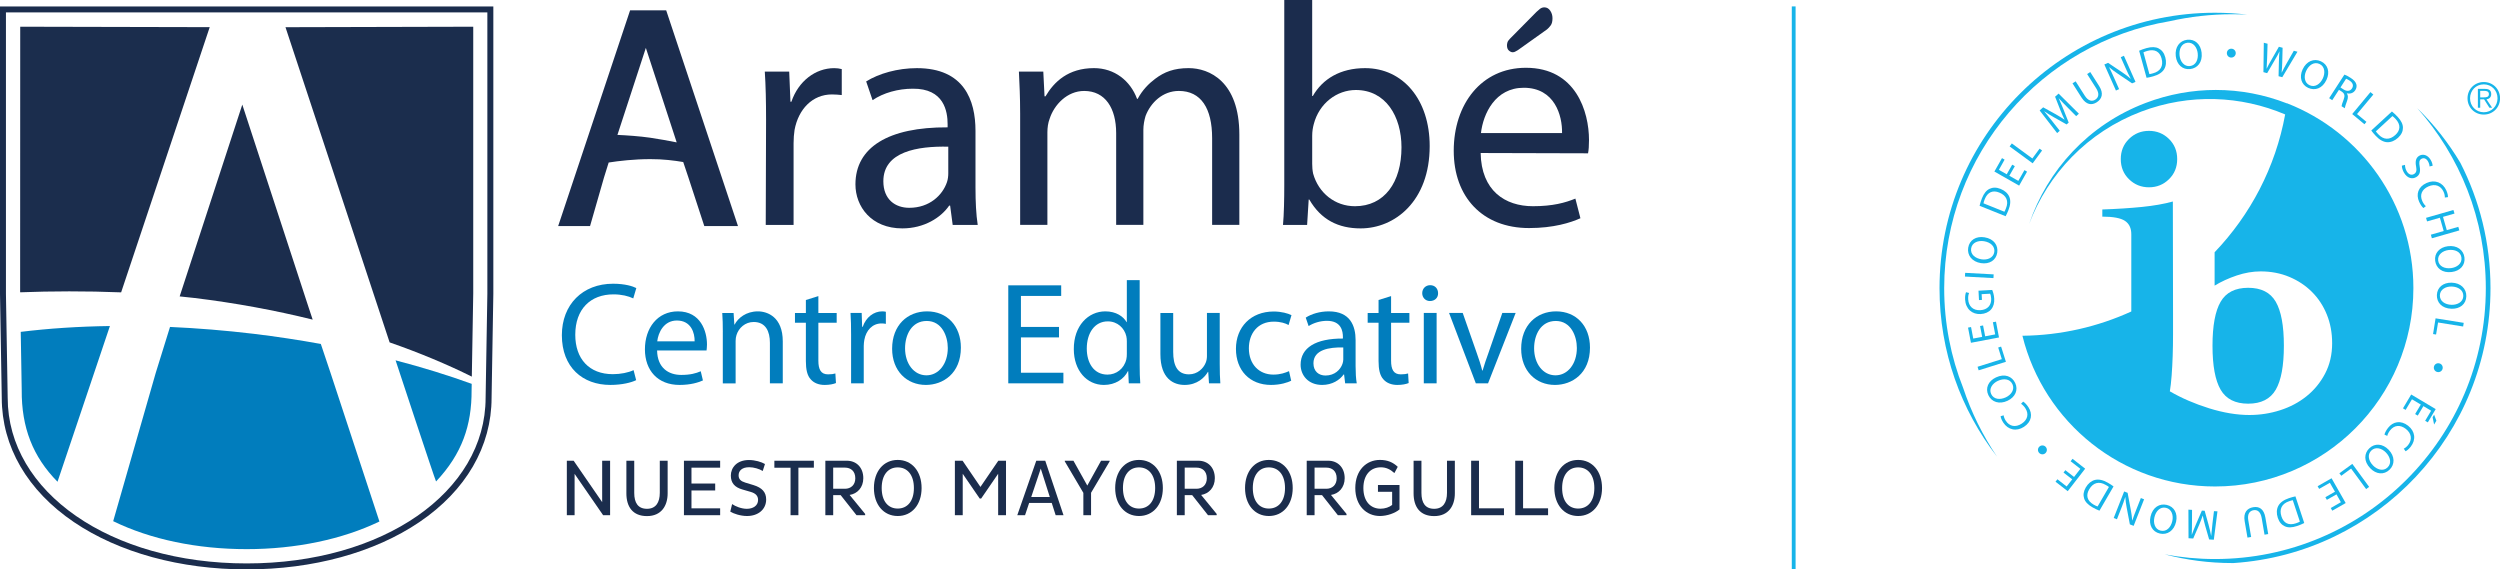 <?xml version="1.0" encoding="UTF-8"?>
<svg enable-background="new 0 0 249.503 56.826" version="1.1" viewBox="0 0 249.5 56.826" xml:space="preserve" xmlns="http://www.w3.org/2000/svg">
<g fill="#1B2C4D">
	<path d="m76.453 11.921c0-1.805-0.033-3.35-0.126-4.775h2.436l0.123 3.005h0.095c0.697-2.055 2.402-3.35 4.27-3.35 0.284 0 0.503 0.032 0.756 0.094v2.592c-0.317-0.03-0.597-0.063-0.977-0.063-1.959 0-3.352 1.485-3.733 3.539-0.062 0.412-0.098 0.854-0.098 1.327v8.157h-2.779l0.033-10.526z"/>
	<path d="m97.355 18.78c0 1.326 0.059 2.626 0.221 3.666h-2.498l-0.255-1.928h-0.093c-0.823 1.201-2.498 2.276-4.679 2.276-3.099 0-4.678-2.181-4.678-4.394 0-3.698 3.286-5.722 9.199-5.691v-0.316c0-1.264-0.348-3.572-3.478-3.54-1.457 0-2.936 0.411-4.012 1.143l-0.638-1.869c1.27-0.791 3.132-1.326 5.064-1.326 4.706 0 5.846 3.195 5.846 6.258v5.721zm-2.717-4.142c-3.04-0.064-6.48 0.475-6.48 3.448 0 1.831 1.198 2.653 2.588 2.653 2.023 0 3.322-1.263 3.761-2.56 0.098-0.286 0.131-0.603 0.131-0.887v-2.654z"/>
	<path d="m101.81 11.29c0-1.615-0.063-2.879-0.123-4.145h2.434l0.123 2.467h0.098c0.855-1.452 2.272-2.813 4.837-2.813 2.053 0 3.633 1.262 4.298 3.067h0.062c0.475-0.886 1.107-1.519 1.739-1.995 0.915-0.695 1.896-1.072 3.348-1.072 2.056 0 5.06 1.326 5.06 6.638v9.008h-2.716v-8.663c0-2.97-1.107-4.706-3.32-4.706-1.615 0-2.814 1.167-3.322 2.494-0.126 0.415-0.221 0.917-0.221 1.39v9.484h-2.715v-9.164c0-2.467-1.078-4.203-3.194-4.203-1.707 0-3.001 1.39-3.446 2.778-0.157 0.411-0.223 0.886-0.223 1.363v9.227h-2.719v-11.155z"/>
	<path d="m128.17 0h2.786v9.582h0.063c0.981-1.71 2.747-2.782 5.217-2.782 3.79 0 6.447 3.16 6.447 7.774 0 5.501-3.48 8.22-6.892 8.22-2.213 0-3.949-0.854-5.121-2.877h-0.062l-0.158 2.529h-2.407c0.097-1.04 0.127-2.591 0.127-3.954v-18.492zm2.786 16.316c0 0.349 0.027 0.694 0.094 1.009 0.538 1.931 2.179 3.256 4.172 3.256 2.937 0 4.646-2.37 4.646-5.879 0-3.098-1.581-5.72-4.553-5.72-1.897 0-3.665 1.326-4.203 3.412-0.093 0.348-0.155 0.729-0.155 1.172v2.75z"/>
	<path d="m147.77 15.271c0.062 3.76 2.433 5.309 5.217 5.309 1.988 0 3.222-0.348 4.236-0.759l0.503 1.959c-0.977 0.444-2.687 0.981-5.122 0.981-4.677 0-7.521-3.127-7.521-7.715 0-4.645 2.749-8.281 7.206-8.281 4.996 0 6.294 4.394 6.294 7.209 0 0.57-0.03 1.01-0.096 1.327l-10.717-0.03zm8.123-1.991c0.035-1.741-0.727-4.521-3.824-4.521-2.845 0-4.046 2.589-4.27 4.521h8.094z"/>
	<path d="m66.485 1.03h-3.601l-7.179 21.532h3.182l1.394-4.854 0.465-1.489c1.036-0.162 2.529-0.336 4.15-0.338 1.258-6e-3 2.411 0.139 3.29 0.29l0.515 1.536 1.587 4.854h3.363l-7.166-21.531zm-2.029 3.751 3.078 9.429c-0.793-0.158-1.728-0.331-2.644-0.466-1.085-0.155-2.29-0.235-3.27-0.282l2.836-8.681z"/>
</g>
<g fill="#017DBD">
	<path d="m63.488 37.94c-0.462 0.23-1.394 0.476-2.58 0.476-2.76 0-4.834-1.756-4.834-4.963 0-3.063 2.074-5.137 5.107-5.137 1.221 0 1.989 0.261 2.323 0.434l-0.305 1.031c-0.478-0.231-1.161-0.403-1.974-0.403-2.29 0-3.813 1.465-3.813 4.033 0 2.394 1.376 3.932 3.756 3.932 0.768 0 1.553-0.158 2.062-0.404l0.258 1.001z"/>
	<path d="m65.578 34.979c0.028 1.728 1.133 2.438 2.41 2.438 0.913 0 1.466-0.158 1.946-0.365l0.218 0.915c-0.452 0.203-1.218 0.449-2.336 0.449-2.163 0-3.453-1.435-3.453-3.553 0-2.121 1.244-3.789 3.293-3.789 2.294 0 2.901 2.017 2.901 3.308 0 0.26-0.031 0.469-0.044 0.597h-4.935zm3.746-0.914c0.017-0.813-0.334-2.078-1.773-2.078-1.288 0-1.858 1.191-1.958 2.078h3.731z"/>
	<path d="m72.138 33.135c0-0.727-0.015-1.321-0.057-1.901h1.132l0.074 1.159h0.026c0.349-0.667 1.159-1.319 2.323-1.319 0.971 0 2.484 0.581 2.484 2.991v4.194h-1.284v-4.051c0-1.13-0.417-2.074-1.619-2.074-0.847 0-1.497 0.594-1.716 1.307-0.055 0.162-0.086 0.378-0.086 0.596v4.223h-1.279v-5.125z"/>
	<path d="m81.673 29.55v1.684h1.828v0.972h-1.828v3.787c0 0.872 0.249 1.367 0.96 1.367 0.347 0 0.552-0.032 0.737-0.088l0.058 0.956c-0.243 0.103-0.635 0.189-1.131 0.189-0.596 0-1.071-0.202-1.376-0.547-0.365-0.381-0.495-1.005-0.495-1.832v-3.832h-1.089v-0.972h1.089v-1.294l1.247-0.39z"/>
	<path d="m84.939 33.428c0-0.828-0.012-1.542-0.057-2.194h1.114l0.045 1.379h0.06c0.321-0.942 1.09-1.539 1.946-1.539 0.141 0 0.245 0.015 0.361 0.042v1.205c-0.131-0.027-0.262-0.042-0.431-0.042-0.906 0-1.542 0.683-1.716 1.639-0.028 0.173-0.059 0.379-0.059 0.597v3.743h-1.263v-4.83z"/>
	<path d="m95.896 34.688c0 2.596-1.797 3.728-3.494 3.728-1.902 0-3.368-1.392-3.368-3.612 0-2.353 1.534-3.73 3.483-3.73 2.014 0 3.379 1.467 3.379 3.614zm-5.571 0.071c0 1.54 0.885 2.698 2.134 2.698 1.22 0 2.131-1.142 2.131-2.728 0-1.189-0.593-2.697-2.104-2.697-1.509 1e-3 -2.161 1.396-2.161 2.727z"/>
	<path d="m105.69 33.672h-3.8v3.526h4.237v1.06h-5.501v-9.782h5.281v1.06h-4.018v3.091h3.8v1.045z"/>
	<path d="m113.74 27.956v8.489c0 0.622 0.017 1.335 0.059 1.814h-1.146l-0.058-1.217h-0.03c-0.389 0.783-1.249 1.375-2.394 1.375-1.702 0-3.004-1.435-3.004-3.566-0.018-2.34 1.439-3.777 3.146-3.777 1.076 0 1.799 0.51 2.121 1.072h0.024v-4.19h1.282zm-1.281 6.135c0-0.159-0.011-0.375-0.051-0.534-0.189-0.815-0.887-1.484-1.847-1.484-1.317 0-2.1 1.164-2.1 2.715 0 1.422 0.697 2.598 2.069 2.598 0.86 0 1.647-0.563 1.878-1.524 0.04-0.173 0.051-0.348 0.051-0.552v-1.219z"/>
	<path d="m121.73 36.342c0 0.725 0.016 1.363 0.059 1.917h-1.131l-0.076-1.145h-0.031c-0.331 0.565-1.069 1.303-2.322 1.303-1.099 0-2.421-0.61-2.421-3.074v-4.108h1.277v3.888c0 1.336 0.407 2.237 1.571 2.237 0.856 0 1.448-0.594 1.675-1.163 0.077-0.186 0.122-0.421 0.122-0.651v-4.312h1.276v5.108z"/>
	<path d="m128.86 37.994c-0.334 0.176-1.071 0.422-2.014 0.422-2.12 0-3.499-1.448-3.499-3.601 0-2.159 1.48-3.727 3.773-3.727 0.755 0 1.421 0.189 1.769 0.362l-0.289 0.988c-0.303-0.173-0.783-0.338-1.48-0.338-1.61 0-2.483 1.194-2.483 2.657 0 1.629 1.046 2.628 2.44 2.628 0.724 0 1.204-0.189 1.567-0.345l0.216 0.954z"/>
	<path d="m135.29 36.577c0 0.608 0.03 1.203 0.114 1.681h-1.157l-0.107-0.887h-0.042c-0.389 0.551-1.145 1.045-2.148 1.045-1.42 0-2.149-1-2.149-2.015 0-1.698 1.514-2.628 4.222-2.614v-0.144c0-0.582-0.156-1.625-1.59-1.625-0.657 0-1.336 0.204-1.832 0.523l-0.289-0.842c0.579-0.379 1.422-0.625 2.306-0.625 2.149 0 2.671 1.467 2.671 2.874v2.629zm-1.231-1.901c-1.394-0.033-2.977 0.214-2.977 1.58 0 0.828 0.552 1.221 1.205 1.221 0.911 0 1.496-0.58 1.696-1.177 0.041-0.133 0.076-0.273 0.076-0.407v-1.217z"/>
	<path d="m138.83 29.55v1.684h1.828v0.972h-1.828v3.787c0 0.872 0.245 1.367 0.959 1.367 0.348 0 0.551-0.032 0.739-0.088l0.056 0.956c-0.245 0.103-0.638 0.189-1.13 0.189-0.594 0-1.076-0.202-1.38-0.547-0.363-0.381-0.494-1.005-0.494-1.832v-3.832h-1.087v-0.972h1.087v-1.294l1.25-0.39z"/>
	<path d="m143.52 29.261c0.015 0.433-0.303 0.783-0.814 0.783-0.447 0-0.768-0.35-0.768-0.783 0-0.451 0.332-0.8 0.794-0.8 0.485 0 0.788 0.349 0.788 0.8zm-1.425 8.997v-7.024h1.28v7.024h-1.28z"/>
	<path d="m145.98 31.234 1.38 3.944c0.231 0.643 0.422 1.224 0.566 1.804h0.039c0.164-0.58 0.368-1.16 0.598-1.804l1.367-3.944h1.331l-2.755 7.024h-1.219l-2.67-7.024h1.363z"/>
	<path d="m158.68 34.688c0 2.596-1.801 3.728-3.498 3.728-1.9 0-3.369-1.392-3.369-3.612 0-2.353 1.541-3.73 3.485-3.73 2.018 0 3.382 1.467 3.382 3.614zm-5.576 0.071c0 1.54 0.885 2.698 2.134 2.698 1.221 0 2.133-1.142 2.133-2.728 0-1.189-0.596-2.697-2.104-2.697-1.51 1e-3 -2.163 1.396-2.163 2.727z"/>
</g>
<path d="m151.48 5.006c-0.08 0.04-0.161 0.086-0.241 0.135-0.08 0.05-0.171 0.075-0.271 0.075-0.12 0-0.246-0.055-0.376-0.166-0.131-0.11-0.196-0.286-0.196-0.526 0-0.08 0.015-0.175 0.045-0.286 0.03-0.11 0.115-0.235 0.255-0.376l2.647-2.677c0.1-0.1 0.215-0.2 0.346-0.301 0.13-0.1 0.275-0.15 0.436-0.15 0.241 0 0.436 0.11 0.587 0.331 0.15 0.221 0.226 0.472 0.226 0.752 0 0.321-0.06 0.562-0.181 0.722-0.12 0.161-0.24 0.291-0.361 0.391l-2.916 2.076z" fill="#1B2C4D"/>
<g fill="#1B2D4D">
	<path d="M57.345,47.292v4.126H56.57V45.98h0.679l2.847,4.134V45.98h0.792v5.438h-0.696L57.345,47.292z"/>
	<path d="m63.297 49.195c0 0.983 0.375 1.583 1.271 1.583s1.279-0.647 1.279-1.591v-3.207h0.784v3.255c0 1.255-0.64 2.271-2.063 2.271-1.407 0-2.055-0.911-2.055-2.271v-3.255h0.784v3.215z"/>
	<path d="M68.257,51.418V45.98h3.614v0.696h-2.862v1.583h2.367v0.688h-2.367v1.783h2.862v0.688H68.257z"/>
	<path d="m73.065 50.307c0.319 0.224 0.919 0.472 1.471 0.472 0.608 0 1.12-0.304 1.12-0.88 0-0.392-0.216-0.663-0.76-0.815l-0.823-0.239c-0.744-0.216-1.135-0.64-1.135-1.384 0-0.783 0.591-1.551 1.807-1.551 0.616 0 1.248 0.191 1.599 0.399l-0.224 0.695c-0.328-0.207-0.888-0.375-1.352-0.375-0.719 0-1.055 0.352-1.055 0.808 0 0.392 0.224 0.591 0.671 0.728l0.816 0.248c0.855 0.264 1.263 0.703 1.263 1.438 0 0.968-0.776 1.647-1.911 1.647-0.656 0-1.359-0.24-1.671-0.439l0.184-0.752z"/>
	<path d="M79.68,46.677v4.741h-0.783v-4.741h-1.615V45.98h3.942v0.696H79.68z"/>
	<path d="m82.369 45.98h2.15c0.928 0 1.639 0.656 1.639 1.743 0 0.928-0.591 1.552-1.367 1.672l1.551 1.895v0.128h-0.862l-1.583-2.007h-0.744v2.007h-0.783v-5.438zm0.783 0.689v2.11h1.176c0.583 0 1.031-0.376 1.031-1.047 0-0.72-0.456-1.063-1.031-1.063h-1.176z"/>
	<path d="m89.592 45.901c1.423 0 2.383 1.143 2.383 2.806 0 1.647-0.959 2.791-2.383 2.791-1.415 0-2.375-1.144-2.375-2.791 0-1.663 0.96-2.806 2.375-2.806zm0 4.853c0.943 0 1.615-0.711 1.615-2.047 0-1.343-0.672-2.062-1.615-2.062-0.936 0-1.599 0.72-1.599 2.062 0 1.336 0.663 2.047 1.599 2.047z"/>
	<path d="m99.614 47.284-1.695 2.471h-0.144l-1.695-2.471v4.134h-0.783v-5.438h0.768l1.783 2.615 1.783-2.615h0.768v5.438h-0.784v-4.134z"/>
	<path d="m103.42 45.98h0.896l1.823 5.438h-0.784l-0.392-1.224h-2.255l-0.408 1.224h-0.775l1.895-5.438zm-0.504 3.623h1.855l-0.903-2.838-0.952 2.838z"/>
	<path d="m108.12 49.188-1.855-3.143v-0.065h0.864l1.383 2.479 1.375-2.479h0.855v0.064l-1.855 3.135v2.238h-0.768v-2.229z"/>
	<path d="m113.67 45.901c1.423 0 2.383 1.143 2.383 2.806 0 1.647-0.959 2.791-2.383 2.791-1.415 0-2.375-1.144-2.375-2.791 1e-3 -1.663 0.96-2.806 2.375-2.806zm0 4.853c0.943 0 1.615-0.711 1.615-2.047 0-1.343-0.672-2.062-1.615-2.062-0.936 0-1.599 0.72-1.599 2.062 0 1.336 0.664 2.047 1.599 2.047z"/>
	<path d="m117.45 45.98h2.151c0.927 0 1.639 0.656 1.639 1.743 0 0.928-0.591 1.552-1.367 1.672l1.551 1.895v0.128h-0.864l-1.583-2.007h-0.744v2.007h-0.783v-5.438zm0.783 0.689v2.11h1.175c0.584 0 1.032-0.376 1.032-1.047 0-0.72-0.456-1.063-1.032-1.063h-1.175z"/>
	<path d="m126.63 45.901c1.423 0 2.383 1.143 2.383 2.806 0 1.647-0.959 2.791-2.383 2.791-1.415 0-2.375-1.144-2.375-2.791 0-1.663 0.96-2.806 2.375-2.806zm0 4.853c0.943 0 1.615-0.711 1.615-2.047 0-1.343-0.672-2.062-1.615-2.062-0.936 0-1.599 0.72-1.599 2.062 0 1.336 0.663 2.047 1.599 2.047z"/>
	<path d="m130.41 45.98h2.15c0.928 0 1.639 0.656 1.639 1.743 0 0.928-0.591 1.552-1.367 1.672l1.551 1.895v0.128h-0.863l-1.583-2.007h-0.744v2.007h-0.783v-5.438zm0.783 0.689v2.11h1.176c0.583 0 1.031-0.376 1.031-1.047 0-0.72-0.456-1.063-1.031-1.063h-1.176z"/>
	<path d="m139.16 47.212c-0.4-0.367-0.824-0.575-1.352-0.575-1.031 0-1.743 0.76-1.743 2.07 0 1.344 0.735 2.063 1.711 2.063 0.448 0 0.879-0.152 1.159-0.376v-1.312h-1.415v-0.68h2.151v2.438c-0.432 0.368-1.239 0.656-1.951 0.656-1.367 0-2.462-1.039-2.462-2.791 0-1.767 1.095-2.806 2.462-2.806 0.752 0 1.303 0.239 1.775 0.688l-0.335 0.625z"/>
	<path d="m141.86 49.195c0 0.983 0.375 1.583 1.271 1.583s1.279-0.647 1.279-1.591v-3.207h0.784v3.255c0 1.255-0.64 2.271-2.063 2.271-1.407 0-2.055-0.911-2.055-2.271v-3.255h0.784v3.215z"/>
	<path d="m146.82 51.418v-5.438h0.783v4.75h2.495v0.688h-3.278z"/>
	<path d="m151.22 51.418v-5.438h0.783v4.75h2.495v0.688h-3.278z"/>
	<path d="m157.5 45.901c1.423 0 2.383 1.143 2.383 2.806 0 1.647-0.96 2.791-2.383 2.791-1.415 0-2.375-1.144-2.375-2.791 0-1.663 0.96-2.806 2.375-2.806zm0 4.853c0.943 0 1.615-0.711 1.615-2.047 0-1.343-0.672-2.062-1.615-2.062-0.936 0-1.599 0.72-1.599 2.062 0 1.336 0.663 2.047 1.599 2.047z"/>
</g>

	<path d="m48.938 0.643-48.938 1e-3v28.688c0 4e-3 0.176 10.373 0.176 10.373 0 4.85 2.557 9.257 7.201 12.401 4.497 3.042 10.618 4.72 17.241 4.72s12.742-1.677 17.236-4.72c4.648-3.145 7.206-7.551 7.206-12.408 0 6e-3 0.175-10.363 0.175-10.363v-28.394-0.298h-0.297zm-0.474 39.05c0 9.429-10.254 16.537-23.846 16.537-13.597 0-23.85-7.108-23.85-16.532 0-5e-3 -0.175-10.374-0.175-10.374v-28.085h48.045v28.093c1e-3 -8e-3 -0.174 10.361-0.174 10.361z" fill="#1B2D4D"/>
	<g fill="#1B2D4D">
		<path d="m12.089 29.178 8.84-26.468-18.911-0.044-9e-3 26.506c3.103-0.119 6.597-0.134 10.08 6e-3z"/>
		<path d="m19.363 29.734c4.145 0.501 8.116 1.243 11.842 2.164l-0.404-1.214-6.62-20.245-6.251 19.142c0.482 0.046 0.962 0.099 1.433 0.153z"/>
		<path d="M28.491,2.715L38.884,34.17c3.005,1.046,5.757,2.201,8.203,3.417l0.142-8.3V2.666L28.491,2.715z"/>
	</g>
	<path d="m37.866 52.046c-3.694 1.781-8.339 2.758-13.247 2.758-4.959 0-9.608-0.976-13.323-2.791l4.24-14.777 1.431-4.607c2.707 0.12 5.494 0.346 8.341 0.684 2.294 0.277 4.535 0.619 6.71 1.013l0.976 2.91 4.872 14.81zm-26.896-19.509c-3.139 0.043-6.118 0.242-8.9 0.583l0.098 5.807c-0.027 3.735 1.109 6.657 3.573 9.152l5.229-15.542zm36.106 5.77c-2.364-0.856-4.905-1.644-7.597-2.346 0 0 3.897 11.815 4.039 12.089 2.593-2.75 3.567-5.61 3.547-9.123l0.011-0.62z" fill="#017DBD"/>

<path d="m241.03 41.322 0.565-0.948-0.882-0.525-0.631 1.059-0.265-0.157 0.821-1.379 2.446 1.456-0.789 1.325-0.265-0.157 0.598-1.005-0.772-0.46-0.564 0.947-0.262-0.156zm1.894 1.048-0.15-0.724 0.153-0.257 0.225 0.596-0.228 0.385z" fill="#17B4E9"/>
<path d="m237.97 43.377c0.027-0.145 0.144-0.403 0.357-0.675 0.495-0.632 1.264-0.792 2.002-0.215 0.706 0.552 0.806 1.397 0.262 2.093-0.216 0.276-0.416 0.409-0.516 0.455l-0.179-0.258c0.136-0.065 0.299-0.19 0.444-0.376 0.411-0.526 0.348-1.138-0.24-1.599-0.553-0.432-1.149-0.389-1.573 0.153-0.14 0.179-0.244 0.388-0.278 0.548l-0.279-0.126z" fill="#17B4E9"/>
<path d="m236.66 44.963c-0.42 0.404-0.286 1.019 0.162 1.484 0.392 0.408 1.015 0.63 1.456 0.204 0.442-0.424 0.265-1.046-0.162-1.49-0.415-0.432-1.036-0.603-1.453-0.202l-3e-3 4e-3zm-0.196-0.228c0.545-0.524 1.326-0.468 1.924 0.153 0.627 0.651 0.635 1.465 0.087 1.991-0.563 0.542-1.339 0.462-1.924-0.148-0.676-0.703-0.61-1.493-0.09-1.994l3e-3 -2e-3z" fill="#17B4E9"/>
<polygon points="236.44 48.591 236.14 48.811 234.64 46.764 233.66 47.482 233.47 47.234 234.76 46.295" fill="#17B4E9"/>
<polygon points="232.07 49.619 233.03 49.073 232.52 48.182 231.45 48.792 231.3 48.524 232.69 47.73 234.1 50.204 232.76 50.966 232.61 50.698 233.62 50.12 233.18 49.338 232.22 49.884" fill="#17B4E9"/>
<path d="m228.82 49.919c-0.094 0.013-0.222 0.056-0.358 0.101-0.747 0.243-1.013 0.798-0.772 1.527 0.209 0.647 0.702 0.925 1.439 0.681 0.181-0.059 0.312-0.12 0.398-0.171l-0.707-2.138zm1.144 2.278c-0.206 0.103-0.45 0.211-0.727 0.302-0.502 0.166-0.896 0.171-1.205 0.029-0.317-0.14-0.562-0.411-0.707-0.847-0.146-0.441-0.124-0.849 0.041-1.179 0.174-0.338 0.546-0.612 1.071-0.786 0.253-0.083 0.46-0.143 0.648-0.178l0.879 2.659z" fill="#17B4E9"/>
<path d="m226 53.362-0.285-1.666c-0.107-0.625-0.431-0.843-0.806-0.779-0.412 0.071-0.636 0.392-0.53 1.008l0.285 1.665-0.366 0.063-0.281-1.641c-0.148-0.861 0.246-1.289 0.854-1.393 0.575-0.099 1.063 0.152 1.213 1.026l0.283 1.653-0.367 0.064z" fill="#17B4E9"/>
<path d="m218.76 52.135c-2e-3 0.398-5e-3 0.88-0.025 1.229l8e-3 1e-3c0.12-0.323 0.255-0.675 0.421-1.059l0.583-1.349 0.278 0.016 0.385 1.381c0.111 0.413 0.2 0.781 0.26 1.124l8e-3 1e-3c0.03-0.353 0.078-0.825 0.128-1.253l0.147-1.214 0.35 0.02-0.364 2.831-0.468-0.028-0.404-1.402c-0.098-0.357-0.173-0.674-0.231-0.974l-8e-3 -1e-3c-0.092 0.282-0.212 0.589-0.36 0.94l-0.586 1.345-0.468-0.027-0.011-2.853 0.362 0.021-5e-3 1.251z" fill="#17B4E9"/>
<path d="m216.16 50.679c-0.569-0.129-1.008 0.321-1.151 0.952-0.125 0.552 0.032 1.194 0.63 1.329 0.597 0.136 1.019-0.353 1.156-0.955 0.133-0.585-0.066-1.197-0.631-1.325l-4e-3 -1e-3zm0.082-0.289c0.738 0.167 1.12 0.851 0.929 1.691-0.199 0.881-0.874 1.335-1.615 1.167-0.762-0.173-1.121-0.865-0.934-1.689 0.215-0.952 0.912-1.331 1.616-1.171l4e-3 2e-3z" fill="#17B4E9"/>
<path d="m213.98 49.831-1.042 2.649-0.378-0.148-0.318-1.673c-0.071-0.386-0.119-0.723-0.133-1.046l-0.013-1e-3c-0.108 0.366-0.226 0.692-0.388 1.1l-0.437 1.112-0.323-0.127 1.042-2.649 0.346 0.136 0.312 1.675c0.069 0.367 0.127 0.74 0.143 1.078l0.014 1e-3c0.111-0.342 0.232-0.661 0.406-1.102l0.446-1.132 0.323 0.127z" fill="#17B4E9"/>
<path d="m210.47 48.6c-0.072-0.062-0.188-0.129-0.313-0.201-0.678-0.398-1.269-0.229-1.655 0.436-0.345 0.586-0.226 1.138 0.446 1.529 0.164 0.095 0.297 0.153 0.392 0.183l1.13-1.947zm-0.945 2.367c-0.215-0.085-0.457-0.197-0.709-0.343-0.456-0.265-0.722-0.556-0.821-0.883-0.106-0.33-0.066-0.692 0.165-1.091 0.233-0.402 0.552-0.656 0.91-0.751 0.368-0.095 0.82 2e-3 1.298 0.279 0.23 0.134 0.412 0.25 0.563 0.367l-1.406 2.422z" fill="#17B4E9"/>
<polygon points="206.12 46.923 206.99 47.6 207.62 46.79 206.65 46.033 206.84 45.789 208.1 46.775 206.36 49.021 205.14 48.075 205.33 47.832 206.25 48.55 206.81 47.839 205.94 47.163" fill="#17B4E9"/>
<path d="m204.16 44.6c0.164 0.176 0.156 0.454-0.026 0.623-0.177 0.17-0.46 0.156-0.627-0.024-0.166-0.179-0.159-0.457 0.024-0.627 0.18-0.166 0.46-0.156 0.627 0.024l2e-3 4e-3z" fill="#17B4E9"/>
<path d="m201.91 40.079c0.128 0.073 0.335 0.265 0.524 0.556 0.439 0.672 0.342 1.451-0.444 1.964-0.751 0.489-1.582 0.311-2.065-0.428-0.192-0.293-0.252-0.526-0.263-0.635l0.302-0.086c0.017 0.15 0.083 0.344 0.212 0.542 0.365 0.558 0.964 0.697 1.591 0.288 0.587-0.383 0.739-0.961 0.363-1.538-0.124-0.191-0.288-0.357-0.429-0.441l0.209-0.222z" fill="#17B4E9"/>
<path d="m200.84 38.337c-0.248-0.528-0.873-0.598-1.458-0.324-0.512 0.24-0.922 0.759-0.662 1.314 0.26 0.554 0.905 0.588 1.464 0.326 0.543-0.255 0.904-0.787 0.659-1.312l-3e-3 -4e-3zm0.278-0.112c0.321 0.684 0.016 1.406-0.765 1.772-0.818 0.384-1.591 0.131-1.913-0.558-0.332-0.708-6e-3 -1.416 0.759-1.774 0.883-0.414 1.61-0.097 1.917 0.557l2e-3 3e-3z" fill="#17B4E9"/>
<polygon points="197.47 36.958 197.36 36.604 199.78 35.843 199.42 34.683 199.71 34.59 200.19 36.106" fill="#17B4E9"/>
<polygon points="197.91 32.48 198.12 33.563 199.12 33.372 198.89 32.16 199.2 32.103 199.5 33.679 196.7 34.21 196.41 32.696 196.71 32.638 196.93 33.788 197.82 33.62 197.61 32.537" fill="#17B4E9"/>
<path d="m198.82 28.937c0.073 0.161 0.183 0.485 0.203 0.869 0.024 0.43-0.067 0.79-0.318 1.083-0.222 0.258-0.594 0.43-1.037 0.454-0.848 0.045-1.499-0.507-1.551-1.46-0.017-0.329 0.04-0.595 0.092-0.72l0.305 0.076c-0.064 0.156-0.104 0.348-0.088 0.636 0.038 0.691 0.492 1.12 1.205 1.082 0.721-0.039 1.124-0.492 1.088-1.159-0.013-0.24-0.056-0.403-0.102-0.486l-0.849 0.046 0.031 0.574-0.295 0.016-0.05-0.936 1.366-0.075z" fill="#17B4E9"/>
<rect transform="matrix(.054 -.999 .999 .054 159.3 223.39)" x="197.4" y="26.169" width=".372" height="2.847" fill="#17B4E9"/>
<path d="m199.03 25.16c0.092-0.576-0.386-0.985-1.024-1.087-0.559-0.09-1.19 0.109-1.286 0.714s0.418 0.995 1.027 1.092c0.592 0.095 1.191-0.143 1.281-0.715l2e-3 -4e-3zm0.294 0.064c-0.119 0.747-0.778 1.172-1.629 1.036-0.892-0.142-1.388-0.786-1.269-1.537 0.124-0.772 0.79-1.174 1.625-1.041 0.963 0.154 1.387 0.825 1.273 1.538v4e-3z" fill="#17B4E9"/>
<path d="m200.04 21.131c0.051-0.08 0.101-0.205 0.155-0.339 0.297-0.727 0.044-1.288-0.669-1.575-0.63-0.257-1.159-0.06-1.45 0.661-0.07 0.176-0.109 0.316-0.125 0.413l2.089 0.84zm-2.478-0.594c0.054-0.225 0.129-0.481 0.237-0.751 0.197-0.49 0.446-0.795 0.756-0.94 0.311-0.152 0.676-0.166 1.103 6e-3 0.431 0.174 0.729 0.453 0.874 0.793 0.146 0.35 0.116 0.81-0.09 1.324-0.099 0.247-0.187 0.444-0.282 0.611l-2.598-1.043z" fill="#17B4E9"/>
<polygon points="201.08 16.585 200.53 17.543 201.43 18.051 202.04 16.978 202.3 17.131 201.51 18.526 199.04 17.119 199.8 15.78 200.06 15.932 199.49 16.949 200.27 17.394 200.82 16.435" fill="#17B4E9"/>
<polygon points="200.56 14.613 200.78 14.314 202.83 15.816 203.55 14.836 203.8 15.019 202.86 16.299" fill="#17B4E9"/>
<path d="m206.32 10.701c-0.28-0.282-0.619-0.625-0.852-0.887l-7e-3 6e-3c0.143 0.314 0.297 0.659 0.451 1.047l0.543 1.367-0.208 0.185-1.248-0.704c-0.371-0.213-0.695-0.411-0.979-0.61l-7e-3 5e-3c0.23 0.272 0.529 0.639 0.796 0.977l0.754 0.963-0.262 0.233-1.744-2.259 0.35-0.313 1.279 0.706c0.322 0.184 0.599 0.355 0.852 0.525l6e-3 -6e-3c-0.134-0.265-0.267-0.566-0.41-0.918l-0.537-1.366 0.351-0.312 2.025 2.009-0.271 0.242-0.882-0.89z" fill="#17B4E9"/>
<path d="m207.15 8.118 0.906 1.425c0.34 0.535 0.724 0.611 1.044 0.407 0.353-0.224 0.435-0.607 0.1-1.134l-0.906-1.427 0.314-0.199 0.892 1.405c0.469 0.738 0.271 1.284-0.25 1.615-0.492 0.313-1.039 0.269-1.515-0.478l-0.9-1.415 0.315-0.199z" fill="#17B4E9"/>
<path d="m211.17 9.037-1.157-2.601 0.371-0.165 1.414 0.947c0.325 0.221 0.6 0.423 0.84 0.639l0.01-8e-3c-0.185-0.334-0.334-0.647-0.512-1.049l-0.486-1.092 0.317-0.141 1.155 2.602-0.339 0.151-1.412-0.954c-0.311-0.209-0.616-0.428-0.869-0.654l-0.01 9e-3c0.165 0.32 0.308 0.631 0.5 1.062l0.493 1.113-0.315 0.141z" fill="#17B4E9"/>
<path d="m214.51 7.397c0.094-8e-3 0.225-0.045 0.363-0.082 0.759-0.204 1.053-0.744 0.85-1.486-0.176-0.656-0.653-0.959-1.403-0.753-0.183 0.049-0.317 0.104-0.405 0.15l0.595 2.171zm-1.025-2.333c0.211-0.093 0.462-0.189 0.742-0.265 0.51-0.139 0.903-0.124 1.205 0.034 0.31 0.156 0.541 0.438 0.663 0.883 0.123 0.448 0.081 0.853-0.102 1.175-0.19 0.329-0.576 0.583-1.11 0.729-0.256 0.07-0.466 0.119-0.656 0.145l-0.742-2.701z" fill="#17B4E9"/>
<path d="m218.56 6.592c0.579-0.066 0.845-0.636 0.772-1.279-0.064-0.561-0.425-1.116-1.034-1.046-0.608 0.07-0.846 0.671-0.776 1.284 0.068 0.597 0.458 1.108 1.033 1.043l5e-3 -2e-3zm0.018 0.3c-0.751 0.087-1.338-0.434-1.436-1.289-0.103-0.898 0.384-1.549 1.14-1.635 0.776-0.089 1.343 0.446 1.439 1.285 0.111 0.969-0.421 1.557-1.139 1.639h-4e-3z" fill="#17B4E9"/>
<path d="m222.65 5.745c-0.241-0.016-0.426-0.223-0.408-0.473 0.013-0.244 0.228-0.428 0.472-0.412 0.245 0.017 0.43 0.224 0.413 0.473-0.017 0.244-0.229 0.429-0.473 0.412h-4e-3z" fill="#17B4E9"/>
<path d="m225.89 7.202 0.038-2.937 0.375 0.1-0.045 1.479c-0.011 0.369-0.029 0.726-0.05 1.005l8e-3 2e-3c0.118-0.262 0.291-0.565 0.479-0.895l0.738-1.289 0.371 0.099-0.038 1.485c-0.011 0.351-0.024 0.693-0.06 0.994l8e-3 1e-3c0.138-0.286 0.297-0.571 0.474-0.891l0.734-1.291 0.364 0.098-1.515 2.542-0.371-0.098 0.035-1.521c8e-3 -0.379 0.024-0.663 0.06-0.95l-7e-3 -3e-3c-0.119 0.266-0.255 0.514-0.453 0.841l-0.775 1.328-0.37-0.099z" fill="#17B4E9"/>
<path d="m230.5 8.506c0.529 0.244 1.052-0.105 1.324-0.692 0.237-0.515 0.216-1.176-0.34-1.432-0.557-0.256-1.071 0.135-1.33 0.695-0.251 0.545-0.183 1.185 0.342 1.428l4e-3 1e-3zm-0.141 0.265c-0.687-0.317-0.918-1.065-0.557-1.848 0.378-0.821 1.133-1.124 1.822-0.806 0.71 0.327 0.917 1.078 0.563 1.844-0.408 0.887-1.168 1.113-1.824 0.81h-4e-3z" fill="#17B4E9"/>
<path d="m233.58 8.728 0.315 0.204c0.33 0.214 0.656 0.169 0.832-0.105 0.2-0.309 0.064-0.588-0.263-0.799-0.15-0.096-0.261-0.148-0.324-0.169l-0.56 0.869zm0.392-1.284c0.177 0.069 0.418 0.194 0.627 0.33 0.329 0.212 0.504 0.417 0.566 0.647 0.05 0.179 0.016 0.388-0.105 0.576-0.202 0.312-0.539 0.391-0.843 0.315l-7e-3 0.011c0.139 0.181 0.139 0.422 0.039 0.709-0.137 0.384-0.229 0.652-0.243 0.774l-0.32-0.207c4e-3 -0.093 0.085-0.332 0.213-0.672 0.143-0.376 0.091-0.584-0.182-0.776l-0.29-0.188-0.67 1.036-0.308-0.199 1.523-2.356z" fill="#17B4E9"/>
<polygon points="236.57 9.194 236.86 9.433 235.23 11.383 236.17 12.161 235.97 12.398 234.75 11.382" fill="#17B4E9"/>
<path d="m237.11 13.11c0.05 0.078 0.142 0.178 0.239 0.285 0.529 0.58 1.144 0.593 1.709 0.073 0.504-0.458 0.553-1.02 0.027-1.593-0.129-0.139-0.238-0.234-0.32-0.291l-1.655 1.526zm1.603-1.983c0.179 0.145 0.378 0.323 0.575 0.538 0.358 0.388 0.526 0.745 0.524 1.085 3e-3 0.347-0.142 0.682-0.48 0.994-0.342 0.315-0.722 0.463-1.092 0.449-0.379-0.018-0.782-0.245-1.156-0.652-0.181-0.195-0.32-0.36-0.431-0.516l2.06-1.898z" fill="#17B4E9"/>
<path d="m240.02 16.453c-5e-3 0.195 0.05 0.44 0.181 0.656 0.195 0.321 0.476 0.407 0.725 0.257 0.224-0.137 0.278-0.348 0.201-0.751-0.097-0.484-0.038-0.856 0.302-1.064 0.379-0.23 0.851-0.087 1.139 0.385 0.15 0.245 0.204 0.464 0.206 0.607l-0.309 0.069c1e-3 -0.105-0.029-0.308-0.163-0.528-0.202-0.332-0.477-0.337-0.643-0.236-0.228 0.138-0.25 0.355-0.175 0.769 0.089 0.51 0.018 0.835-0.338 1.051-0.375 0.23-0.871 0.155-1.22-0.419-0.143-0.235-0.226-0.535-0.219-0.717l0.313-0.079z" fill="#17B4E9"/>
<path d="m241.86 20.762c-0.115-0.091-0.289-0.314-0.431-0.63-0.327-0.733-0.11-1.487 0.745-1.871 0.817-0.366 1.611-0.06 1.972 0.745 0.143 0.32 0.167 0.56 0.161 0.669l-0.312 0.038c7e-3 -0.152-0.027-0.353-0.124-0.569-0.273-0.609-0.844-0.84-1.526-0.534-0.64 0.287-0.88 0.835-0.599 1.463 0.093 0.208 0.229 0.397 0.355 0.502l-0.241 0.187z" fill="#17B4E9"/>
<polygon points="244.96 21.313 243.81 21.642 244.19 22.966 245.34 22.637 245.44 22.995 242.7 23.779 242.6 23.422 243.88 23.054 243.5 21.73 242.22 22.097 242.12 21.741 244.85 20.957" fill="#17B4E9"/>
<path d="m243.33 26.003c0.074 0.577 0.647 0.837 1.288 0.756 0.562-0.072 1.111-0.44 1.034-1.048-0.078-0.607-0.682-0.837-1.293-0.758-0.595 0.076-1.103 0.472-1.029 1.046v4e-3zm-0.299 0.021c-0.096-0.75 0.417-1.344 1.271-1.453 0.897-0.113 1.554 0.365 1.65 1.119 0.099 0.775-0.429 1.35-1.267 1.456-0.968 0.123-1.563-0.401-1.654-1.117v-5e-3z" fill="#17B4E9"/>
<path d="m243.5 29.473c-0.017 0.582 0.51 0.927 1.155 0.947 0.566 0.017 1.166-0.261 1.183-0.873 0.018-0.612-0.542-0.933-1.159-0.952-0.599-0.018-1.162 0.295-1.18 0.874v4e-3zm-0.299-0.026c0.022-0.756 0.621-1.261 1.481-1.236 0.903 0.026 1.478 0.601 1.456 1.362-0.023 0.781-0.633 1.266-1.478 1.241-0.976-0.029-1.481-0.64-1.46-1.362l1e-3 -5e-3z" fill="#17B4E9"/>
<polygon points="245.88 32.219 245.82 32.585 243.32 32.185 243.12 33.386 242.82 33.338 243.07 31.77" fill="#17B4E9"/>
<path d="m242.92 36.55c0.076-0.228 0.323-0.355 0.56-0.276 0.234 0.073 0.358 0.329 0.281 0.561s-0.325 0.359-0.561 0.279c-0.232-0.077-0.358-0.328-0.281-0.561l1e-3 -3e-3z" fill="#17B4E9"/>
<path d="m221.62 30.114c-0.541 0.929-0.812 2.392-0.812 4.389 0 1.999 0.271 3.463 0.812 4.39 0.54 0.93 1.456 1.394 2.75 1.394 1.291 0 2.21-0.464 2.75-1.394 0.54-0.927 0.811-2.391 0.811-4.39 0-1.997-0.271-3.46-0.811-4.389s-1.459-1.392-2.75-1.392c-1.293 0-2.21 0.463-2.75 1.392m-9.144-16.249c-0.549 0.536-0.822 1.206-0.822 2.012 0 0.805 0.273 1.476 0.822 2.011 0.548 0.536 1.213 0.805 1.993 0.805s1.446-0.269 1.992-0.805c0.549-0.535 0.823-1.206 0.823-2.011s-0.274-1.476-0.823-2.012c-0.547-0.537-1.213-0.805-1.992-0.805s-1.445 0.268-1.993 0.805m1.665-3.594c-5.71 2.168-9.818 6.713-11.632 12.081 1.882-4.987 5.812-9.173 11.186-11.213 4.837-1.836 9.951-1.592 14.364 0.282-0.966 5.285-3.475 10.029-7.041 13.755v3.331c0.659-0.402 1.395-0.739 2.208-1.013 0.813-0.271 1.607-0.408 2.385-0.408 1.036 0 1.989 0.183 2.862 0.548 0.872 0.365 1.624 0.864 2.26 1.5 0.637 0.636 1.132 1.388 1.485 2.259s0.53 1.824 0.53 2.859c0 1.13-0.235 2.142-0.705 3.037-0.471 0.895-1.089 1.647-1.854 2.258-0.763 0.613-1.64 1.077-2.629 1.394-0.987 0.317-2.011 0.476-3.07 0.476-1.247 0-2.587-0.222-4.022-0.669-1.436-0.448-2.741-1.011-3.917-1.693 0.071-0.422 0.129-0.939 0.177-1.55 0.046-0.611 0.082-1.269 0.106-1.974 0.025-0.705 0.035-1.421 0.035-2.15v-2.079l-0.018-11.191c-0.867 0.241-1.898 0.422-3.095 0.543-1.195 0.119-2.51 0.204-3.945 0.252v0.714c1.082 0 1.834 0.142 2.257 0.422 0.424 0.282 0.636 0.729 0.636 1.339v7.706c-3.317 1.512-6.992 2.379-10.866 2.423 2.129 8.637 9.924 15.041 19.22 15.041 10.935 0 19.798-8.862 19.798-19.798 0-8.398-5.234-15.571-12.614-18.447-1e-3 3e-3 -3e-3 8e-3 -3e-3 0.013-2.24-0.875-4.647-1.341-7.105-1.341-2.316 1e-3 -4.681 0.416-6.993 1.293" fill="#17B4E9"/>
<path d="m241.24 10.792c4.256 4.777 6.844 11.071 6.844 17.972 0 14.925-12.1 27.027-27.027 27.027-1.713 0-3.39-0.161-5.016-0.467 2.155 0.567 4.418 0.869 6.751 0.869 0.043 0 0.085-1e-3 0.128-1e-3 14.315-0.959 25.631-12.87 25.631-27.428 0-4.507-1.085-8.762-3.007-12.515-1.193-2.006-2.643-3.839-4.304-5.457" fill="#17B4E9"/>
<path d="m194.03 28.764c0-13.389 9.736-24.5 22.512-26.649 2.011-0.451 4.102-0.693 6.25-0.693 0.502 0 1.001 0.015 1.498 0.039-1.061-0.124-2.14-0.19-3.233-0.19-15.184 0-27.493 12.309-27.493 27.493 0 6.332 2.142 12.163 5.74 16.812-1.424-2.108-2.569-4.419-3.387-6.877-1.218-3.075-1.887-6.427-1.887-9.935" fill="#17B4E9"/>
<path d="m247.83 9.719c0.283 0 0.562-8e-3 0.562-0.327 0-0.262-0.218-0.323-0.445-0.323h-0.423v0.65h0.306zm-0.305 1.03h-0.232v-1.877h0.72c0.423 0 0.611 0.184 0.611 0.52 0 0.332-0.217 0.48-0.471 0.524l0.559 0.833h-0.271l-0.528-0.833h-0.388v0.833zm-1.014-0.938c0 0.776 0.586 1.392 1.371 1.392s1.371-0.616 1.371-1.392c0-0.777-0.586-1.392-1.371-1.392s-1.371 0.615-1.371 1.392m2.994 0c0 0.912-0.706 1.623-1.623 1.623-0.916 0-1.624-0.711-1.624-1.623s0.707-1.624 1.624-1.624 1.623 0.712 1.623 1.624" fill="#17B4E9"/>
<rect x="178.82" y=".64" width=".38" height="56.184" fill="#17B4E9"/>















</svg>
